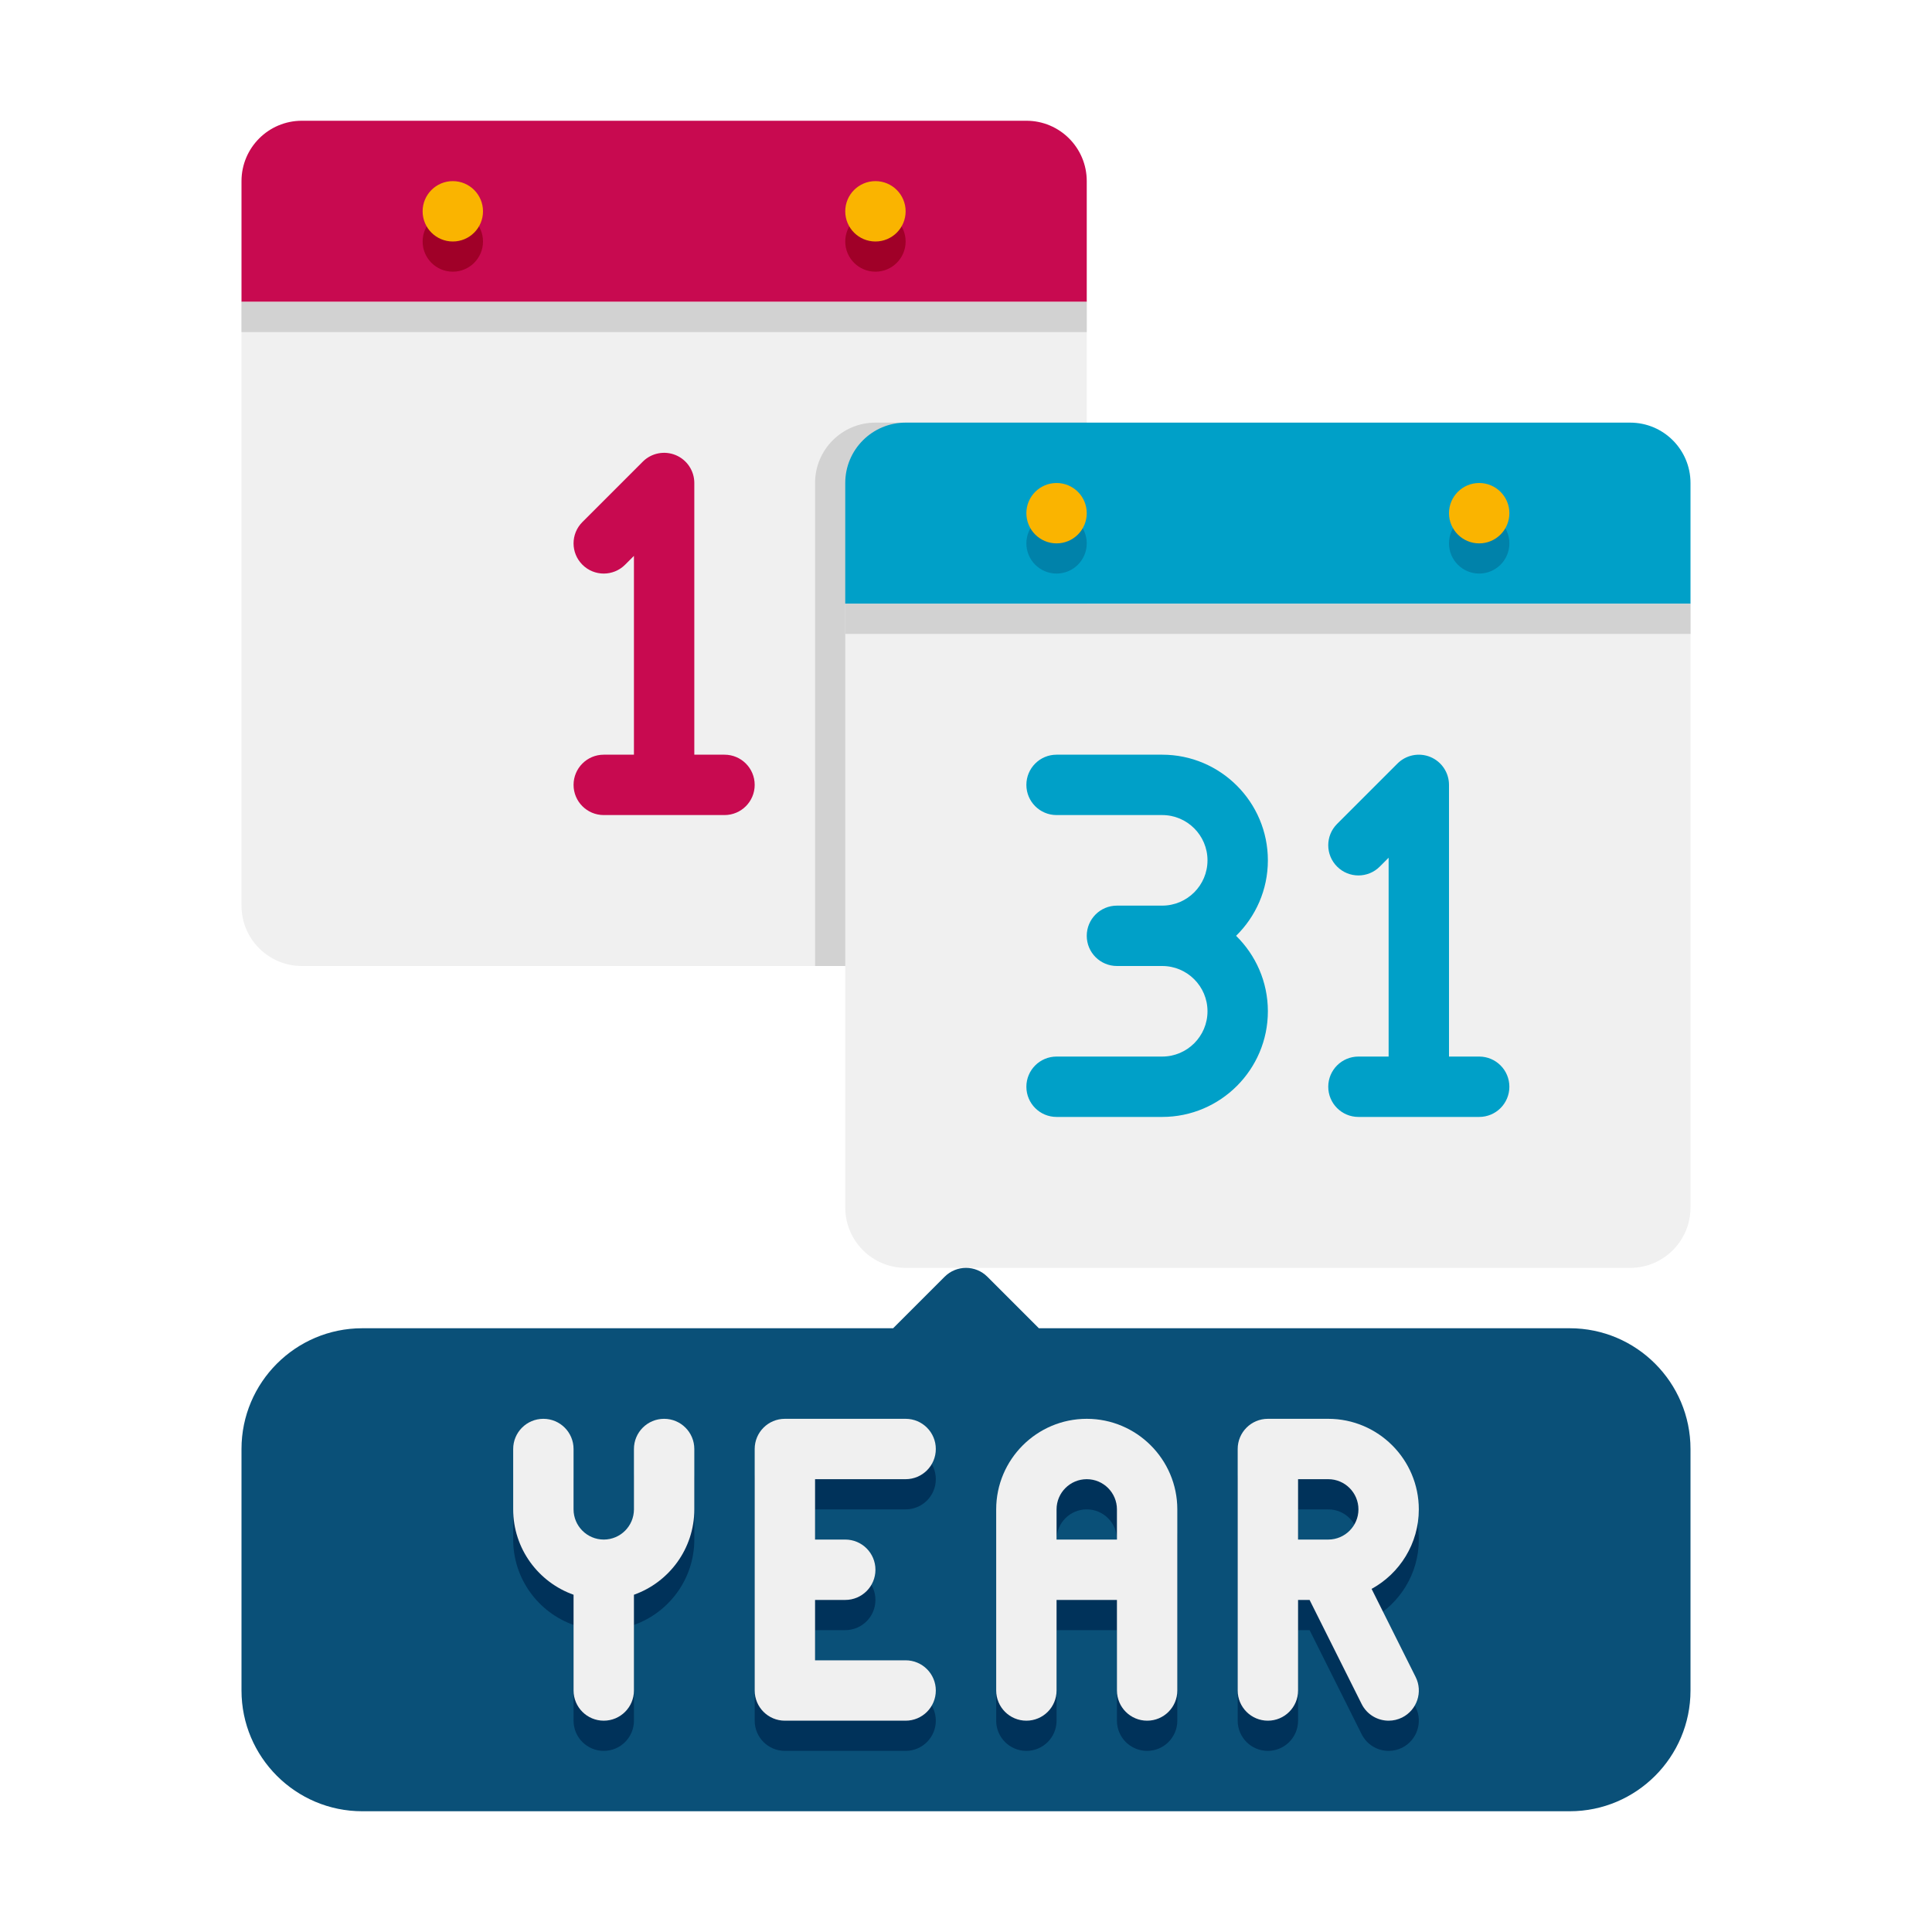 <svg height="512" viewBox="0 0 64 64" width="512" xmlns="http://www.w3.org/2000/svg"><g id="Icons"><g><g><g><path d="m34 32h-24c-1.105 0-2-.895-2-2v-20h28v20c0 1.105-.895 2-2 2z" fill="#f0f0f0"/></g><g><path d="m29 14c-1.105 0-2 .895-2 2v16h7c1.105 0 2-.895 2-2v-16z" fill="#d2d2d2"/></g><g><path d="m34 4h-24c-1.105 0-2 .895-2 2v4h28v-4c0-1.105-.895-2-2-2z" fill="#c80a50"/></g><g><circle cx="15" cy="8" fill="#a00028" r="1"/></g><g><circle cx="29" cy="8" fill="#a00028" r="1"/></g><g><circle cx="15" cy="7" fill="#fab400" r="1"/></g><g><circle cx="29" cy="7" fill="#fab400" r="1"/></g><g><path d="m8 10h28v1h-28z" fill="#d2d2d2"/></g></g><g><g><path d="m54 42h-24c-1.105 0-2-.895-2-2v-20h28v20c0 1.105-.895 2-2 2z" fill="#f0f0f0"/></g><g><path d="m54 14h-24c-1.105 0-2 .895-2 2v4h28v-4c0-1.105-.895-2-2-2z" fill="#00a0c8"/></g><g><circle cx="35" cy="18" fill="#0082aa" r="1"/></g><g><circle cx="49" cy="18" fill="#0082aa" r="1"/></g><g><circle cx="35" cy="17" fill="#fab400" r="1"/></g><g><circle cx="49" cy="17" fill="#fab400" r="1"/></g><g><path d="m28 20h28v1h-28z" fill="#d2d2d2"/></g></g><g fill="#00a0c8"><path d="m49 35h-1v-9c0-.404-.243-.769-.617-.924-.374-.154-.804-.069-1.09.217l-2 2c-.391.391-.391 1.023 0 1.414s1.023.391 1.414 0l.293-.293v6.586h-1c-.553 0-1 .448-1 1s.447 1 1 1h4c.553 0 1-.448 1-1s-.447-1-1-1z"/><path d="m42 28.5c0-1.93-1.57-3.5-3.5-3.5h-3.5c-.553 0-1 .448-1 1s.447 1 1 1h3.5c.827 0 1.5.673 1.5 1.5s-.673 1.5-1.5 1.5h-1.5c-.553 0-1 .448-1 1s.447 1 1 1h1.5c.827 0 1.5.673 1.5 1.5s-.673 1.5-1.5 1.5h-3.5c-.553 0-1 .448-1 1s.447 1 1 1h3.5c1.93 0 3.5-1.57 3.5-3.5 0-.978-.404-1.864-1.053-2.5.649-.636 1.053-1.522 1.053-2.5z"/></g><path d="m52 44h-17.586l-1.707-1.707c-.391-.391-1.023-.391-1.414 0l-1.707 1.707h-17.586c-2.206 0-4 1.794-4 4v8c0 2.206 1.794 4 4 4h40c2.206 0 4-1.794 4-4v-8c0-2.206-1.794-4-4-4z" fill="#0a5078"/><g fill="#00325a"><path d="m22 48c-.553 0-1 .448-1 1v2c0 .551-.448 1-1 1s-1-.449-1-1v-2c0-.552-.447-1-1-1s-1 .448-1 1v2c0 1.304.836 2.415 2 2.828v3.172c0 .552.447 1 1 1s1-.448 1-1v-3.172c1.164-.413 2-1.524 2-2.828v-2c0-.552-.447-1-1-1z"/><path d="m30 50c.553 0 1-.448 1-1s-.447-1-1-1h-4c-.553 0-1 .448-1 1v8c0 .552.447 1 1 1h4c.553 0 1-.448 1-1s-.447-1-1-1h-3v-2h1c.553 0 1-.448 1-1s-.447-1-1-1h-1v-2z"/><path d="m36 48c-1.654 0-3 1.346-3 3v6c0 .552.447 1 1 1s1-.448 1-1v-3h2v3c0 .552.447 1 1 1s1-.448 1-1v-6c0-1.654-1.346-3-3-3zm-1 4v-1c0-.551.448-1 1-1s1 .449 1 1v1z"/><path d="m46.895 56.553-1.459-2.919c.931-.51 1.564-1.499 1.564-2.634 0-1.654-1.346-3-3-3h-2c-.553 0-1 .448-1 1v8c0 .552.447 1 1 1s1-.448 1-1v-3h.382l1.724 3.447c.175.351.528.553.895.553.15 0 .303-.034.446-.105.494-.248.695-.848.448-1.342zm-3.895-6.553h1c.552 0 1 .449 1 1 0 .55-.446.998-.997 1-.008 0-.017 0-.025 0h-.978z"/></g><g fill="#f0f0f0"><path d="m22 47c-.553 0-1 .448-1 1v2c0 .551-.448 1-1 1s-1-.449-1-1v-2c0-.552-.447-1-1-1s-1 .448-1 1v2c0 1.304.836 2.415 2 2.828v3.172c0 .552.447 1 1 1s1-.448 1-1v-3.172c1.164-.413 2-1.524 2-2.828v-2c0-.552-.447-1-1-1z"/><path d="m30 49c.553 0 1-.448 1-1s-.447-1-1-1h-4c-.553 0-1 .448-1 1v8c0 .552.447 1 1 1h4c.553 0 1-.448 1-1s-.447-1-1-1h-3v-2h1c.553 0 1-.448 1-1s-.447-1-1-1h-1v-2z"/><path d="m36 47c-1.654 0-3 1.346-3 3v6c0 .552.447 1 1 1s1-.448 1-1v-3h2v3c0 .552.447 1 1 1s1-.448 1-1v-6c0-1.654-1.346-3-3-3zm-1 4v-1c0-.551.448-1 1-1s1 .449 1 1v1z"/><path d="m46.895 55.553-1.459-2.919c.931-.51 1.564-1.499 1.564-2.634 0-1.654-1.346-3-3-3h-2c-.553 0-1 .448-1 1v8c0 .552.447 1 1 1s1-.448 1-1v-3h.382l1.724 3.447c.175.351.528.553.895.553.15 0 .303-.034.446-.105.494-.248.695-.848.448-1.342zm-3.895-6.553h1c.552 0 1 .449 1 1 0 .55-.446.998-.997 1-.008 0-.017 0-.025 0h-.978z"/></g><path d="m24 25h-1v-9c0-.404-.243-.769-.617-.924-.374-.154-.804-.07-1.09.217l-2 2c-.391.391-.391 1.023 0 1.414s1.023.391 1.414 0l.293-.293v6.586h-1c-.553 0-1 .448-1 1s.447 1 1 1h4c.553 0 1-.448 1-1s-.447-1-1-1z" fill="#c80a50"/></g></g></svg>